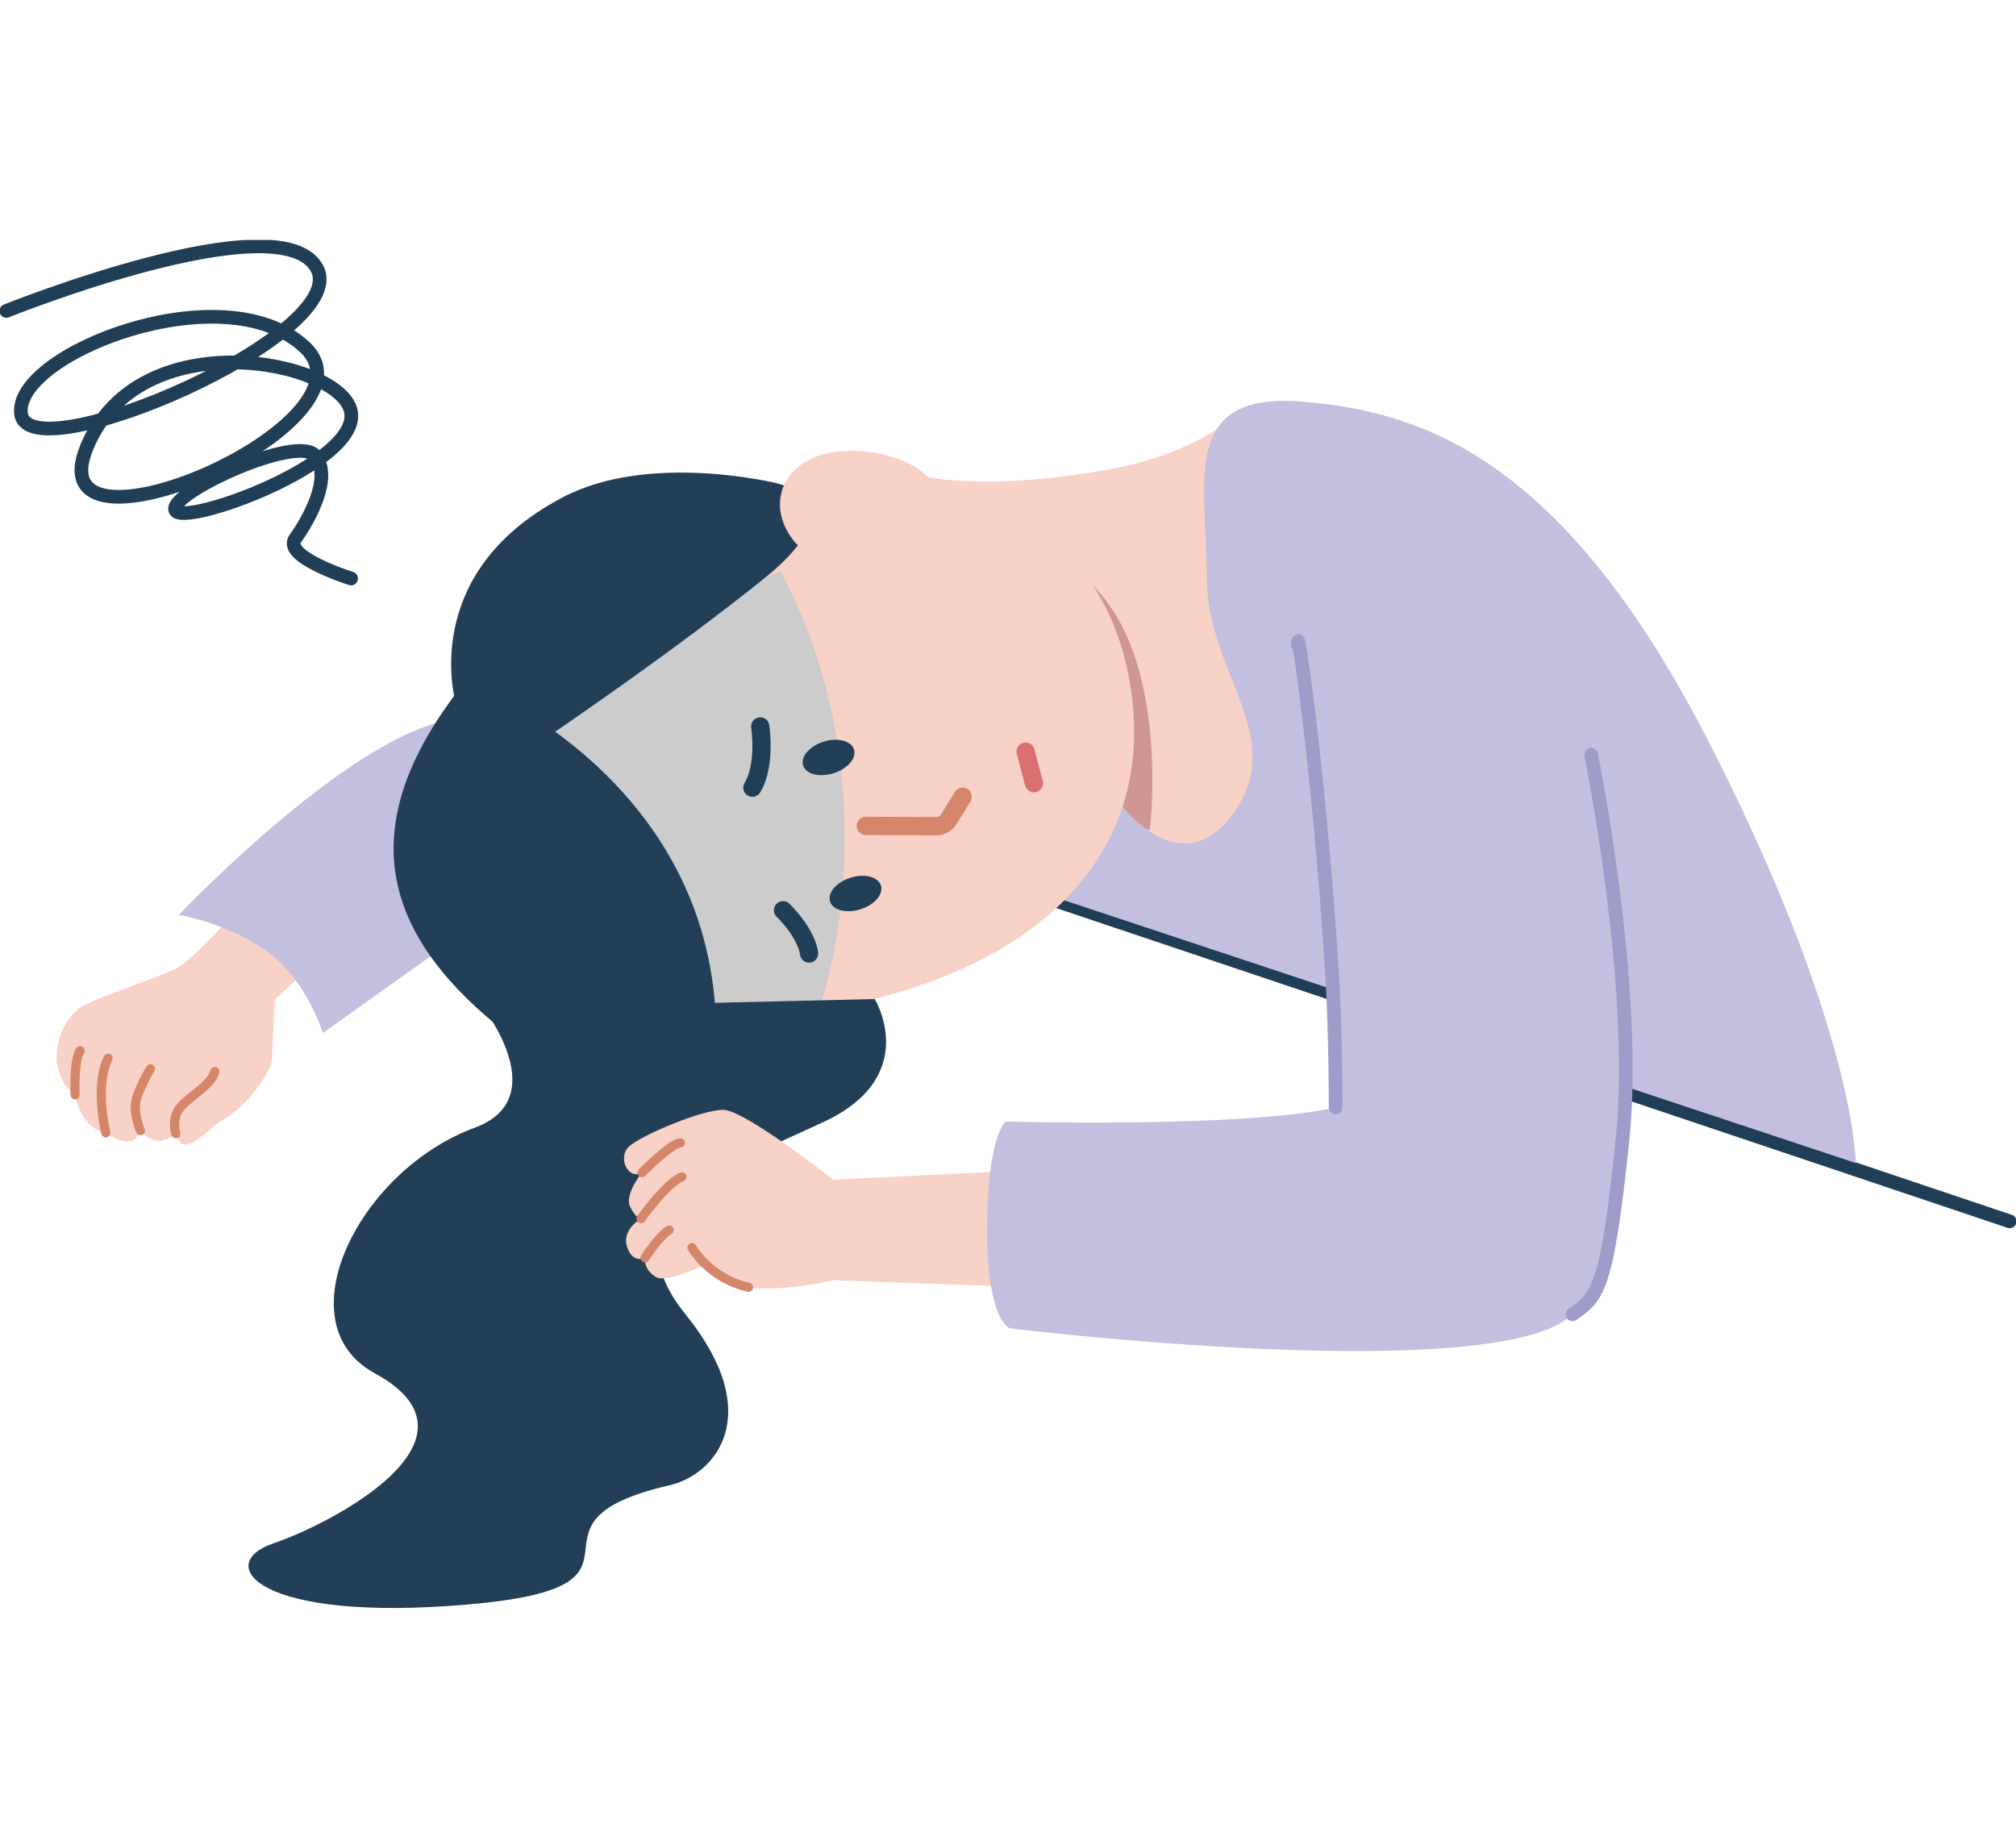 <svg width="84" height="76" viewBox="0 0 84 76" fill="none" xmlns="http://www.w3.org/2000/svg">
<g clip-path="url(#clip0_2757_8045)">
<path d="M83.737 50.891L29.206 32.562" stroke="#203E55" stroke-width="0.57" stroke-miterlimit="10" stroke-linecap="round"/>
<path d="M11.703 35.746C11.703 35.746 8.378 39.921 7.21 40.419C6.04 40.918 4.5 41.417 3.578 41.852C2.654 42.288 2.21 43.605 2.401 44.457C2.592 45.309 3.129 45.62 3.129 45.62C3.129 45.62 3.352 47.013 4.411 47.208C4.411 47.208 4.891 47.565 5.309 47.565C5.726 47.565 5.854 47.111 5.854 47.111C5.854 47.111 6.175 47.533 6.592 47.533C7.01 47.533 7.331 47.24 7.331 47.24C7.331 47.24 7.482 47.719 7.683 47.694C8.367 47.608 8.646 47.013 9.447 46.559C10.249 46.104 11.34 44.644 11.34 44.092C11.34 43.54 11.468 41.624 11.468 41.624L15.733 37.73L11.706 35.746H11.703Z" fill="#F8D1C7"/>
<path d="M3.127 45.618C3.127 45.618 3.066 44.175 3.337 43.781" stroke="#D4856A" stroke-width="0.38" stroke-miterlimit="10" stroke-linecap="round"/>
<path d="M4.409 47.207C4.409 47.207 3.923 45.242 4.507 44.097" stroke="#D4856A" stroke-width="0.38" stroke-miterlimit="10" stroke-linecap="round"/>
<path d="M5.852 47.109C5.852 47.109 5.523 46.358 5.679 45.806C5.835 45.254 6.266 44.535 6.266 44.535" stroke="#D4856A" stroke-width="0.38" stroke-miterlimit="10" stroke-linecap="round"/>
<path d="M7.327 47.239C7.327 47.239 7.119 46.621 7.508 46.147C7.897 45.673 8.832 45.201 8.95 44.649" stroke="#D4856A" stroke-width="0.38" stroke-miterlimit="10" stroke-linecap="round"/>
<path d="M7.451 38.123C7.451 38.123 14.312 30.89 18.599 30.023C22.887 29.155 26.459 33.783 26.459 33.783L13.454 43.041C13.454 43.041 12.74 40.727 11.025 39.569C9.31 38.412 7.453 38.123 7.453 38.123H7.451Z" fill="#C3BFDF"/>
<path d="M51.584 17.233L53.236 33.347C53.236 33.347 52.677 36.486 50.422 37.033C48.964 37.386 43.563 35.672 43.563 35.672L38.621 19.87C38.621 19.87 41.329 20.491 46.441 19.513C49.915 18.85 51.584 17.231 51.584 17.231V17.233Z" fill="#F8D1C7"/>
<path d="M46.024 34.062C46.024 34.062 42.287 22.128 44.76 23.771C48.911 26.529 47.908 34.596 47.908 34.596L46.024 34.062Z" fill="#CF9693"/>
<path d="M46.76 33.588C46.76 33.588 49.306 36.958 51.462 33.787C53.617 30.613 50.287 28.036 50.287 24.071C50.287 20.106 49.112 16.338 54.204 16.734C59.299 17.13 65.177 19.114 71.25 31.011C77.323 42.908 77.323 48.461 77.323 48.461L40.88 36.366L46.758 33.59L46.76 33.588Z" fill="#C3BFDF"/>
<path d="M36.449 41.626C44.381 39.594 48.099 34.751 47.095 28.547C45.999 21.773 39.979 19 33.569 20.287C24.922 22.025 19.305 26.767 20.616 33.455C21.928 40.143 27.898 43.815 36.449 41.625V41.626Z" fill="#F8D1C7"/>
<path d="M20.616 33.457C21.807 39.523 26.83 43.108 34.136 42.086C34.818 39.866 35.197 37.436 35.197 34.891C35.197 29.225 33.332 24.137 30.372 20.642C23.608 22.926 19.478 27.651 20.618 33.457H20.616Z" fill="#CCCCCC"/>
<path d="M20.148 42.012C20.148 42.012 23.08 45.776 19.781 46.99C14.948 48.769 11.783 55.133 15.608 57.217C20.627 59.949 13.822 63.489 11.374 64.317C8.926 65.144 10.62 67.621 19.474 66.858C28.329 66.095 20.897 63.502 27.908 61.885C29.781 61.454 31.957 58.965 28.567 54.771C25.177 50.577 30.133 48.675 34.279 46.768C38.425 44.862 36.448 41.628 36.448 41.628L20.15 42.014L20.148 42.012Z" fill="#223F57"/>
<path d="M31.348 32.821C31.348 32.821 31.9 32.06 31.677 30.269" stroke="#203E55" stroke-width="0.76" stroke-miterlimit="10" stroke-linecap="round"/>
<path d="M33.711 39.731C33.711 39.731 33.665 38.975 32.627 37.929" stroke="#203E55" stroke-width="0.76" stroke-miterlimit="10" stroke-linecap="round"/>
<path d="M36.075 34.413L39.014 34.424C39.22 34.424 39.419 34.319 39.519 34.158L40.109 33.198" stroke="#D4856A" stroke-width="0.76" stroke-miterlimit="10" stroke-linecap="round"/>
<path d="M31.863 24.085C33.443 23.397 34.854 22.75 34.328 21.517C33.802 20.283 30.945 19.733 29.365 20.422C27.785 21.11 27.419 22.805 28.606 24.011C29.542 24.962 30.282 24.774 31.863 24.085Z" fill="#F8D1C7"/>
<path d="M34.724 32.222C35.31 32.041 35.696 31.598 35.585 31.233C35.475 30.869 34.91 30.721 34.324 30.902C33.738 31.084 33.352 31.526 33.462 31.891C33.573 32.256 34.137 32.404 34.724 32.222Z" fill="#223F57"/>
<path d="M35.845 37.891C36.431 37.71 36.817 37.267 36.706 36.902C36.596 36.538 36.032 36.389 35.445 36.571C34.859 36.753 34.473 37.196 34.584 37.56C34.694 37.925 35.258 38.073 35.845 37.891Z" fill="#223F57"/>
<path d="M42.732 31.32L43.081 32.632" stroke="#DA7070" stroke-width="0.76" stroke-miterlimit="10" stroke-linecap="round"/>
<path d="M23.102 30.507C23.102 30.507 27.966 27.218 31.863 24.085C35.76 20.953 32.409 20.145 32.409 20.145C32.409 20.145 27.104 18.817 23.474 20.709C17.33 23.911 19.007 29.376 19.007 29.376C21.799 30.883 23.102 30.507 23.102 30.507Z" fill="#223F57"/>
<path d="M36.37 22.781C37.974 22.151 39.407 21.556 38.925 20.303C38.444 19.052 35.607 18.399 34.004 19.029C32.399 19.659 32.033 21.287 33.118 22.588C33.502 23.049 34.767 23.411 36.37 22.779V22.781Z" fill="#F8D1C7"/>
<path d="M19.41 28.372C19.41 28.372 29.11 32.038 29.803 41.999C30.052 45.575 28.477 47.858 23.66 44.825C16.78 40.494 13.639 35.53 19.409 28.372H19.41Z" fill="#223F57"/>
<path d="M41.326 48.834L34.716 49.157C34.716 49.157 31.038 46.245 30.132 46.245C29.225 46.245 26.709 47.311 26.212 47.771C25.716 48.231 26.17 49.193 26.749 48.857C26.749 48.857 26.005 49.777 26.253 50.279C26.5 50.781 26.707 50.781 26.707 50.781C26.707 50.781 25.893 51.227 26.128 51.953C26.363 52.678 26.872 52.412 26.872 52.412C26.872 52.412 26.8 52.899 27.335 53.213C27.784 53.477 29.427 52.684 29.427 52.684C29.427 52.684 30.512 53.531 31.188 53.639C32.524 53.85 34.723 53.348 34.723 53.348L41.559 53.586L41.324 48.834H41.326Z" fill="#F8D1C7"/>
<path d="M26.751 48.859C26.751 48.859 27.971 47.622 28.352 47.622" stroke="#D4856A" stroke-width="0.38" stroke-miterlimit="10" stroke-linecap="round"/>
<path d="M26.709 50.781C26.709 50.781 27.738 49.317 28.412 49.037" stroke="#D4856A" stroke-width="0.38" stroke-miterlimit="10" stroke-linecap="round"/>
<path d="M26.875 52.412C26.875 52.412 27.466 51.495 27.88 51.255" stroke="#D4856A" stroke-width="0.38" stroke-miterlimit="10" stroke-linecap="round"/>
<path d="M28.829 51.984C28.829 51.984 29.545 53.268 31.19 53.639" stroke="#D4856A" stroke-width="0.38" stroke-miterlimit="10" stroke-linecap="round"/>
<path d="M54.634 29.207L55.651 46.145C51.809 47.015 41.906 46.733 41.906 46.733C41.906 46.733 41.131 47.32 41.131 51.239C41.131 55.158 42.099 55.353 42.099 55.353C42.099 55.353 62.373 57.824 65.523 54.766C69.583 50.824 66.298 31.451 66.298 31.451L54.633 29.207H54.634Z" fill="#C3BFDF"/>
<path d="M54.093 26.911C53.967 25.445 54.98 32.048 55.506 40.647C55.659 43.133 55.652 46.147 55.652 46.147" stroke="#9F9CCC" stroke-width="0.57" stroke-miterlimit="10" stroke-linecap="round"/>
<path d="M66.299 31.451C66.299 31.451 68.263 41.103 67.61 47.439C66.958 53.776 66.567 54.04 65.523 54.766" stroke="#9F9CCC" stroke-width="0.57" stroke-miterlimit="10" stroke-linecap="round"/>
<path d="M14.629 24.105C14.629 24.105 11.756 23.205 12.303 22.444C12.851 21.682 13.877 19.882 13.124 18.983C12.372 18.083 6.967 20.575 7.309 21.267C7.651 21.959 14.971 19.329 14.629 17.181C14.287 15.033 5.804 13.303 3.616 18.635C1.427 23.966 16.067 17.666 12.714 14.48C9.361 11.294 0.536 14.758 0.878 17.25C1.22 19.742 14.766 13.926 13.193 11.157C11.62 8.388 0.263 12.957 0.263 12.957" stroke="#203E55" stroke-width="0.57" stroke-miterlimit="10" stroke-linecap="round"/>
</g>
<defs>
<clipPath id="clip0_2757_8045">
<rect width="84" height="57" fill="white" transform="translate(0 10)"/>
</clipPath>
</defs>
</svg>
